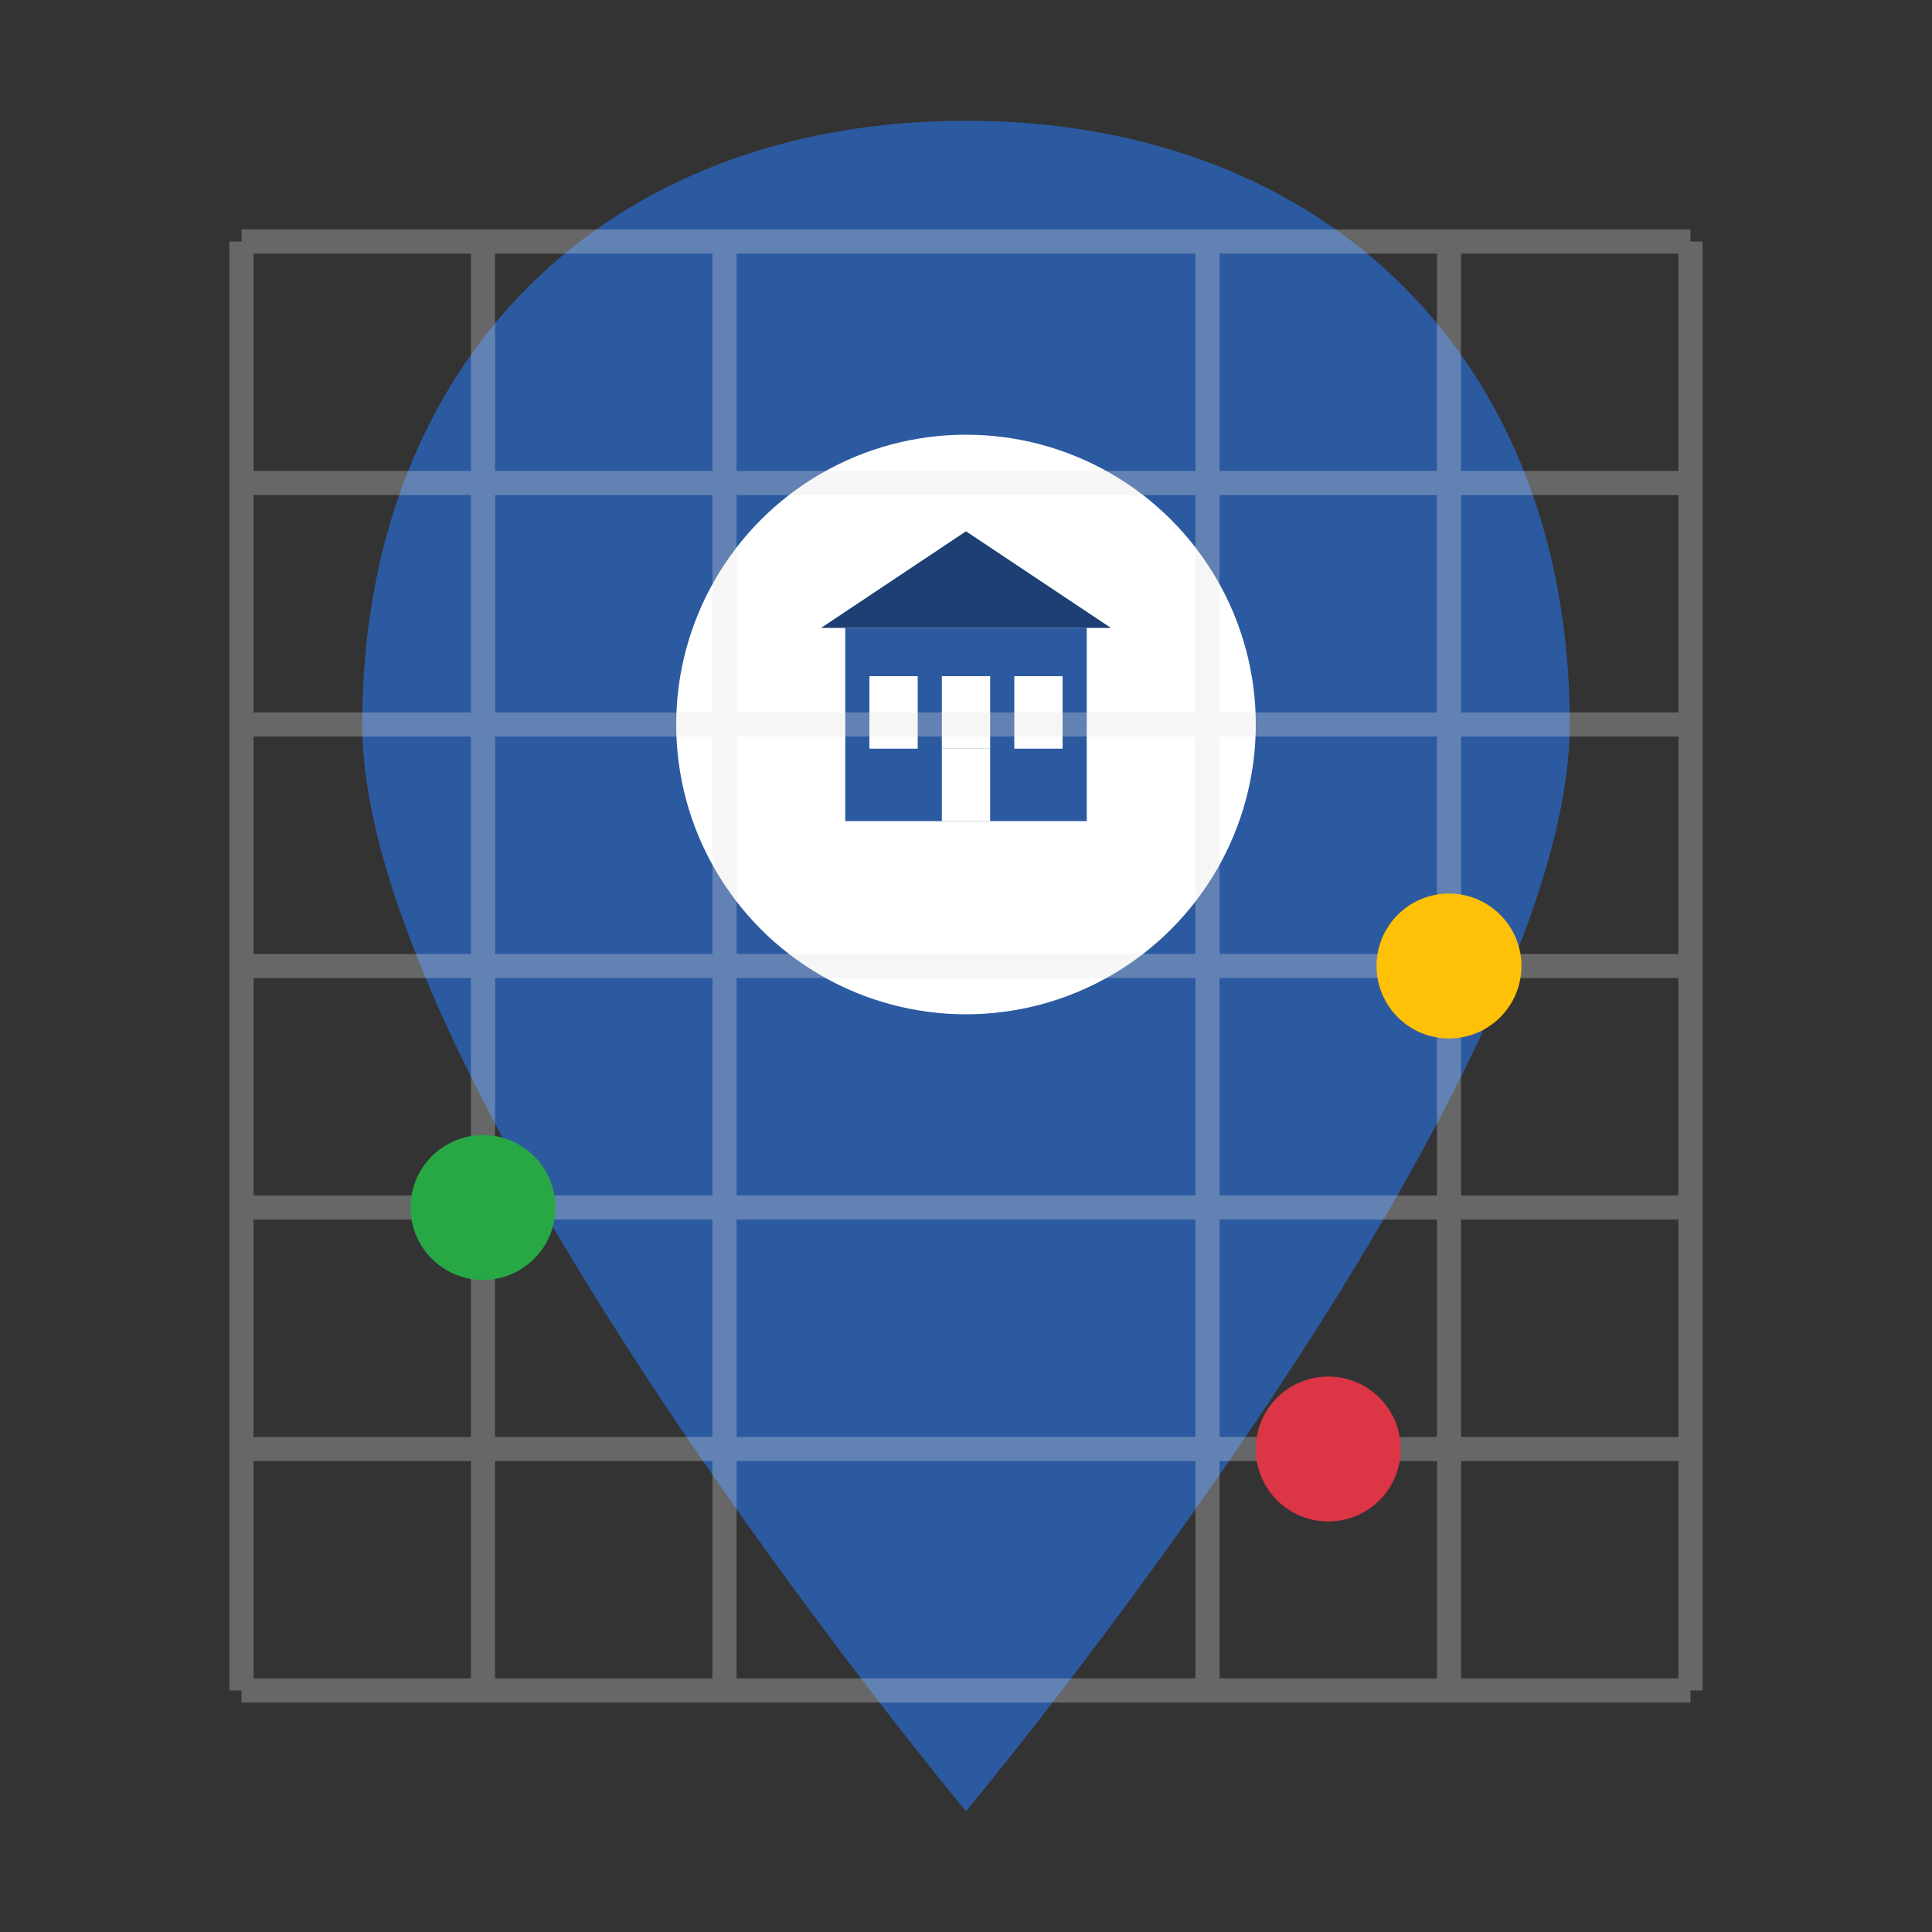 <svg width="80" height="80" viewBox="0 0 80 80" fill="none" xmlns="http://www.w3.org/2000/svg">
  <rect x="0" y="0" width="80" height="80" fill="#333333" stroke="none"/>
  <!-- Main pin shape -->
  <path d="M40 5 C25 5, 15 15, 15 30 C15 45, 40 75, 40 75 C40 75, 65 45, 65 30 C65 15, 55 5, 40 5 Z" fill="#2c5aa0"/>
  
  <!-- Inner circle -->
  <circle cx="40" cy="30" r="12" fill="white"/>
  
  <!-- Building icon inside -->
  <rect x="35" y="26" width="10" height="8" fill="#2c5aa0"/>
  <polygon points="34,26 40,22 46,26" fill="#1e3f73"/>
  
  <!-- Windows -->
  <rect x="36" y="28" width="2" height="3" fill="white"/>
  <rect x="39" y="28" width="2" height="3" fill="white"/>
  <rect x="42" y="28" width="2" height="3" fill="white"/>
  
  <!-- Door -->
  <rect x="39" y="31" width="2" height="3" fill="white"/>
  
  <!-- Map grid background -->
  <g stroke="#E0E0E0" stroke-width="1" opacity="0.3">
    <line x1="10" y1="10" x2="70" y2="10"/>
    <line x1="10" y1="20" x2="70" y2="20"/>
    <line x1="10" y1="30" x2="70" y2="30"/>
    <line x1="10" y1="40" x2="70" y2="40"/>
    <line x1="10" y1="50" x2="70" y2="50"/>
    <line x1="10" y1="60" x2="70" y2="60"/>
    <line x1="10" y1="70" x2="70" y2="70"/>
    
    <line x1="10" y1="10" x2="10" y2="70"/>
    <line x1="20" y1="10" x2="20" y2="70"/>
    <line x1="30" y1="10" x2="30" y2="70"/>
    <line x1="50" y1="10" x2="50" y2="70"/>
    <line x1="60" y1="10" x2="60" y2="70"/>
    <line x1="70" y1="10" x2="70" y2="70"/>
  </g>
  
  <!-- Additional location markers -->
  <circle cx="20" cy="50" r="3" fill="#28a745"/>
  <circle cx="60" cy="40" r="3" fill="#ffc107"/>
  <circle cx="55" cy="60" r="3" fill="#dc3545"/>
</svg>
